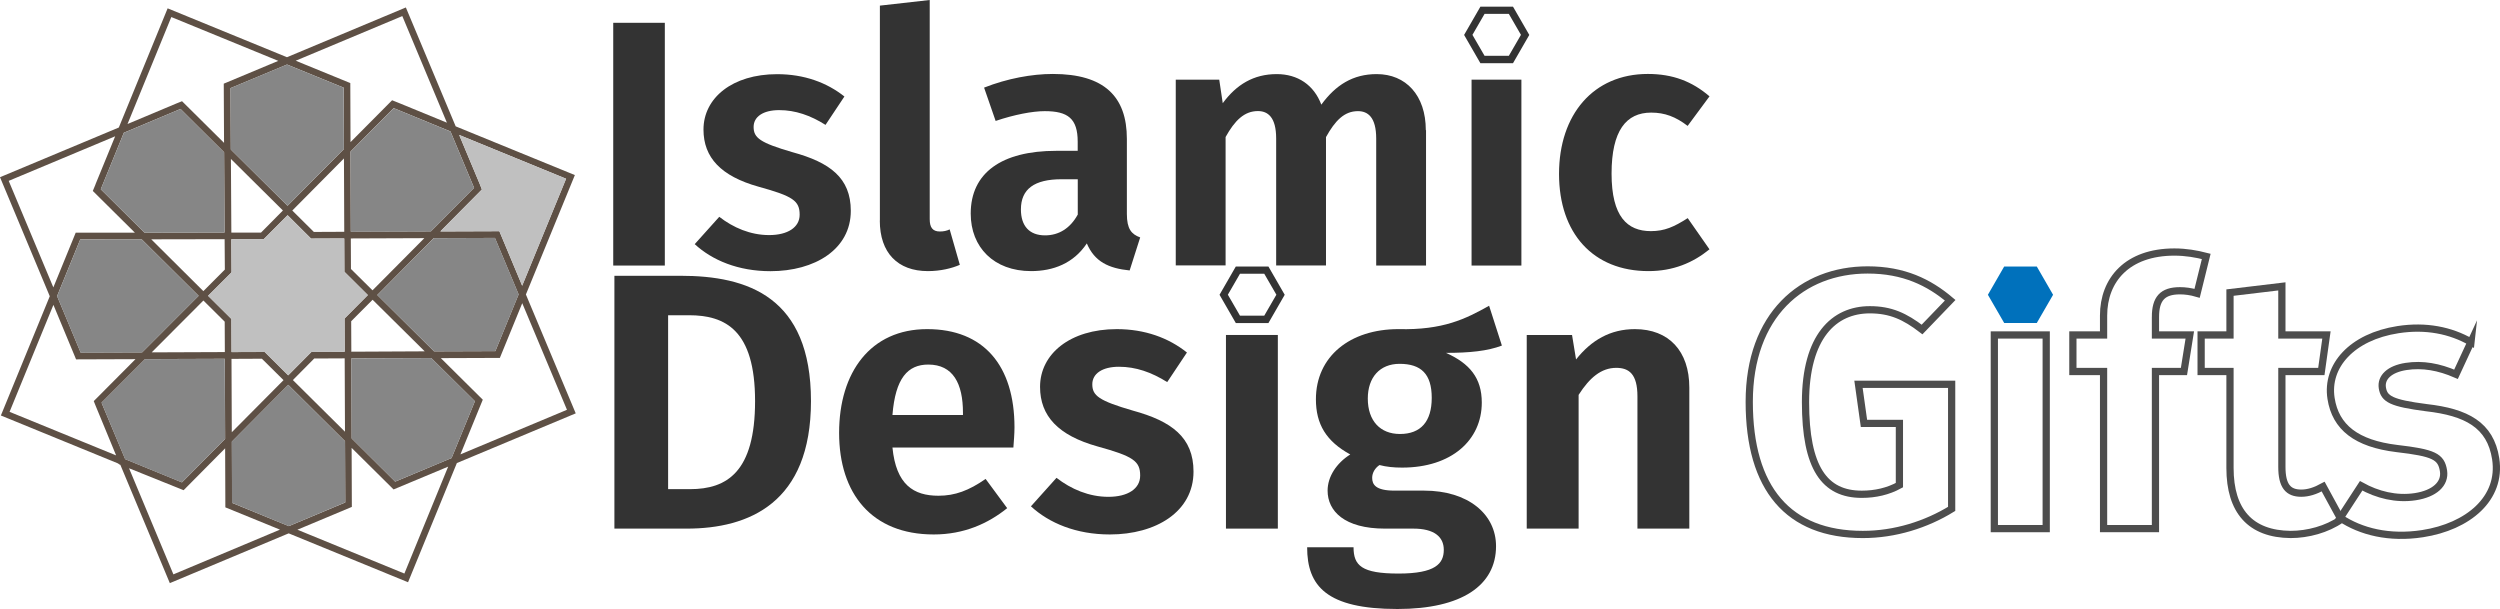 <?xml version="1.0" encoding="UTF-8"?> <svg xmlns="http://www.w3.org/2000/svg" id="Layer_2" data-name="Layer 2" viewBox="0 0 342.12 83.34"><defs><style> .cls-1 { fill: #0071bc; } .cls-1, .cls-2, .cls-3, .cls-4, .cls-5 { stroke-width: 0px; } .cls-6 { fill: none; stroke: #4d4d4d; stroke-miterlimit: 10; stroke-width: .99px; } .cls-2 { fill: #868686; } .cls-3 { fill: #333; } .cls-4 { fill: #5e5045; } .cls-5 { fill: silver; } </style></defs><g id="Layer_1-2" data-name="Layer 1"><g><g><path class="cls-3" d="m90.98,36.34h-7.06V3.12h7.06v33.22Z"></path><path class="cls-3" d="m115.56,13.2l-2.59,3.89c-2.06-1.3-4.13-2.02-6.34-2.02s-3.5.91-3.5,2.3c0,1.49.86,2.16,5.33,3.46,5.09,1.39,7.97,3.5,7.97,8.02,0,5.28-4.94,8.26-10.99,8.26-4.42,0-7.97-1.49-10.37-3.7l3.36-3.74c1.92,1.49,4.27,2.5,6.82,2.5s4.18-1.06,4.18-2.78c0-1.92-.91-2.54-5.62-3.84-5.14-1.44-7.54-3.98-7.54-7.82,0-4.32,3.94-7.58,10.08-7.58,3.7,0,6.82,1.15,9.22,3.07Z"></path><path class="cls-3" d="m120.41,30.19V.77l6.82-.77v30c0,1.1.38,1.68,1.39,1.68.53,0,.96-.1,1.34-.29l1.39,4.85c-1.1.48-2.64.86-4.37.86-4.13,0-6.58-2.5-6.58-6.91Z"></path><path class="cls-3" d="m156.03,32.5l-1.44,4.51c-2.88-.29-4.8-1.2-5.86-3.7-1.82,2.74-4.61,3.79-7.63,3.79-5.09,0-8.26-3.26-8.26-7.87,0-5.57,4.22-8.59,11.71-8.59h2.93v-1.25c0-3.17-1.34-4.18-4.51-4.18-1.68,0-4.18.48-6.72,1.34l-1.58-4.56c3.17-1.25,6.53-1.87,9.41-1.87,7.06,0,10.13,3.12,10.13,8.88v10.27c0,2.06.62,2.78,1.82,3.22Zm-8.54-3.12v-4.85h-2.21c-3.74,0-5.57,1.34-5.57,4.13,0,2.26,1.15,3.55,3.31,3.55,1.92,0,3.46-1.01,4.46-2.83Z"></path><path class="cls-3" d="m195.15,17.81v18.53h-6.82v-17.38c0-2.93-1.15-3.75-2.5-3.75-1.87,0-3.12,1.3-4.37,3.55v17.57h-6.82v-17.38c0-2.93-1.15-3.75-2.5-3.75-1.87,0-3.17,1.3-4.42,3.55v17.57h-6.82V10.9h5.95l.48,3.22c1.87-2.54,4.22-3.98,7.39-3.98,2.88,0,5.09,1.49,6.1,4.18,1.97-2.69,4.32-4.18,7.58-4.18,3.98,0,6.72,2.88,6.72,7.68Z"></path><rect class="cls-3" x="201.38" y="10.9" width="6.82" height="25.44"></rect><path class="cls-3" d="m233.93,13.2l-2.98,4.03c-1.63-1.25-3.12-1.82-4.99-1.82-3.41,0-5.42,2.45-5.42,8.35s2.16,7.87,5.38,7.87c1.87,0,3.17-.58,5.04-1.78l2.98,4.27c-2.3,1.87-4.99,2.98-8.35,2.98-7.58,0-12.24-5.18-12.24-13.3s4.7-13.68,12.15-13.68c3.41,0,6.05,1.01,8.45,3.07Z"></path><path class="cls-3" d="m110.98,54.89c0,13.95-8.5,17.45-17,17.45h-9.9v-34.6h9.05c9.15,0,17.85,2.85,17.85,17.15Zm-19.55-11.75v23.8h3c5.05,0,8.9-2.35,8.9-12.05s-4.05-11.75-9.05-11.75h-2.85Z"></path><path class="cls-3" d="m138.68,61.24h-16.55c.5,5.1,2.9,6.6,6.3,6.6,2.25,0,4.15-.7,6.45-2.3l2.95,4c-2.6,2.1-5.9,3.6-10.05,3.6-8.5,0-12.95-5.6-12.95-13.9s4.3-14.2,12.05-14.2,11.95,5,11.95,13.45c0,.9-.1,2-.15,2.75Zm-6.9-4.75c0-4-1.35-6.6-4.75-6.6-2.8,0-4.5,1.85-4.9,6.9h9.65v-.3Z"></path><path class="cls-3" d="m162.43,48.24l-2.7,4.05c-2.15-1.35-4.3-2.1-6.6-2.1s-3.65.95-3.65,2.4c0,1.55.9,2.25,5.55,3.6,5.3,1.45,8.3,3.65,8.3,8.35,0,5.5-5.15,8.6-11.45,8.6-4.6,0-8.3-1.55-10.8-3.85l3.5-3.9c2,1.55,4.45,2.6,7.1,2.6s4.35-1.1,4.35-2.9c0-2-.95-2.65-5.85-4-5.35-1.5-7.85-4.15-7.85-8.15,0-4.5,4.1-7.9,10.5-7.9,3.85,0,7.1,1.2,9.6,3.2Z"></path><rect class="cls-3" x="167.77" y="45.84" width="7.1" height="26.5"></rect><path class="cls-3" d="m205.53,47.29c-1.95.75-4.45,1-7.65,1,3.25,1.45,4.9,3.45,4.9,6.8,0,5.15-4.15,8.9-10.9,8.9-1.15,0-2.15-.1-3.1-.35-.6.4-1,1.05-1,1.75,0,.9.45,1.75,3.05,1.75h4.05c6,0,9.85,3.2,9.85,7.6,0,5.35-4.65,8.6-13.5,8.6-9.7,0-12.35-3.15-12.35-8.45h6.35c0,2.5,1.1,3.6,6.15,3.6s6.2-1.35,6.2-3.25c0-1.8-1.35-2.9-4.15-2.9h-3.9c-5.55,0-7.85-2.4-7.85-5.2,0-1.9,1.2-3.75,3.1-4.95-3.3-1.8-4.7-4.15-4.7-7.55,0-5.85,4.65-9.6,11.3-9.6,6.1.15,9.2-1.4,12.4-3.2l1.75,5.45Zm-18.35,7.25c0,3.05,1.7,4.85,4.4,4.85,2.85,0,4.35-1.7,4.35-4.95s-1.45-4.65-4.4-4.65c-2.7,0-4.35,1.85-4.35,4.75Z"></path><path class="cls-3" d="m231.18,53.04v19.3h-7.1v-18.1c0-3.05-1.15-3.9-2.9-3.9-2.05,0-3.65,1.35-5.15,3.7v18.3h-7.1v-26.5h6.2l.55,3.35c2.1-2.65,4.7-4.15,8.05-4.15,4.65,0,7.45,3,7.45,8Z"></path></g><path class="cls-6" d="m266.88,41.09l-3.85,4c-2.35-1.8-4.3-2.7-7.15-2.7-4.9,0-8.8,3.65-8.8,12.65s2.6,12.6,7.7,12.6c1.85,0,3.6-.4,5.15-1.25v-8.45h-4.85l-.75-5.35h12.75v17.05c-3.5,2.15-7.75,3.5-12.15,3.5-10.2,0-15.55-6.25-15.55-18.15s7.25-18.05,16.2-18.05c4.95,0,8.4,1.7,11.3,4.15Z"></path><rect class="cls-6" x="272.92" y="45.84" width="7.1" height="26.5"></rect><path class="cls-6" d="m294.97,43.39v2.45h4.7l-.8,5h-3.9v21.5h-7.1v-21.5h-4.2v-5h4.2v-2.65c0-4.9,3.25-8.7,9.7-8.7,1.55,0,3,.25,4.35.6l-1.25,5.05c-.85-.25-1.65-.35-2.35-.35-2.4,0-3.35,1.1-3.35,3.6Z"></path><path class="cls-6" d="m320.37,71.09c-1.95,1.35-4.55,2.05-6.9,2.05-5.5-.05-8.3-3.2-8.3-9.1v-13.2h-3.95v-5h3.95v-5.8l7.1-.85v6.65h6.1l-.7,5h-5.4v13.05c0,2.6.85,3.6,2.65,3.6.95,0,1.9-.3,3-.9l2.45,4.5Z"></path><path class="cls-6" d="m338.15,46.8l-2.05,4.42c-2.33-1.01-4.57-1.42-6.84-1.07s-3.46,1.5-3.24,2.93c.24,1.53,1.23,2.09,6.03,2.71,5.46.62,8.76,2.34,9.48,6.99.84,5.44-3.78,9.29-10.01,10.25-4.55.7-8.44-.27-11.26-2.16l2.86-4.39c2.21,1.23,4.8,1.89,7.41,1.49s4.13-1.75,3.86-3.53c-.31-1.98-1.34-2.47-6.39-3.06-5.52-.67-8.39-2.9-9-6.86-.69-4.45,2.85-8.43,9.17-9.41,3.81-.59,7.2.1,9.98,1.7Z"></path><path class="cls-3" d="m173.01,37.46l1.66,2.87-1.66,2.87h-3.32l-1.66-2.87,1.66-2.87h3.32m.57-.99h-4.46l-2.23,3.87,2.23,3.87h4.46l2.23-3.87-2.23-3.87h0Z"></path><path class="cls-3" d="m206.48,1.9l1.66,2.87-1.66,2.87h-3.32l-1.66-2.87,1.66-2.87h3.32m.57-.99h-4.46l-2.23,3.87,2.23,3.87h4.46l2.23-3.87-2.23-3.87h0Z"></path><polygon class="cls-1" points="278.73 44.2 280.96 40.34 278.73 36.47 274.27 36.47 272.04 40.34 274.27 44.2 278.73 44.2"></polygon></g><g id="Element_8F_Bos1_1pc"><g><path class="cls-4" d="m7.31,41.72l3.1,7.46,8.13-.03-5.71,5.74.26.65,2.8,6.78-14.58-5.96,6-14.64Zm11.17-9.88h-8.12s-3.06,7.49-3.06,7.49L1.19,24.75l14.57-6.1-2.7,6.59h.01s-.37.89-.37.89l5.77,5.72Zm-7.5.92h8.42s7.78,7.72,7.78,7.72l-7.73,7.74-8.41.03-3.23-7.73,3.17-7.76Zm16.85,8.36l2.92,2.9.02,4.16-10.01.04,7.08-7.1Zm-7.99,8.02l10.93-.04.04,10.96-5.91,5.95-7.77-3.18-3.08-7.35-.15-.38,5.94-5.95Zm-2.88-30.98l7.74-3.25,5.97,5.93.06,10.98-10.96.02-5.98-5.94,3.16-7.74Zm13.78,14.58l.03,4.15-2.94,2.95-7.13-7.09,10.04-.02Zm-5.62,34.35l5.69-5.74.03,8.08,7.47,3.05-14.58,6.12-6.07-14.52,7.46,3ZM23.44,2.33l14.64,6-7.46,3.12.04,8.1-5.75-5.7-.82.33-6.64,2.79,5.99-14.63Zm15.27,26.48l-2.99,3.02h-4.06s-.06-10.08-.06-10.08l7.12,7.06Zm-2.87,20.28l2.96,2.93-7.08,7.13-.04-10.04,4.15-.02Zm3.44-40.26l7.76,3.17.03,8.39-7.72,7.77-7.76-7.7-.05-8.4,7.74-3.23Zm7.79,12.85l.04,10.04-4.16.02-2.95-2.93,7.07-7.13Zm-4.07,27.38l4.17-.02.04,10.04-7.13-7.07,2.92-2.95Zm-3.56,3.6l7.78,7.72.03,8.38-7.73,3.24-7.76-3.18-.03-8.38,7.72-7.78Zm-3.35-19.93l3.27-3.28,3.21,3.2,4.54-.02.02,4.56,3.21,3.19-3.19,3.21.02,4.54-4.54.02-3.19,3.21-3.22-3.2-4.53.02-.02-4.53-3.19-3.17,3.21-3.21-.03-4.53h4.44Zm14.9,8.29l7.13,7.06-10.04.05-.02-4.17,2.93-2.94Zm7.08-8.43l-7.09,7.14-2.95-2.92-.02-4.18,10.05-.04Zm-3.01-30.38l6.1,14.58-6.6-2.71h0s-.9-.36-.9-.36l-5.69,5.73-.03-8.08-7.47-3.06,14.59-6.11Zm-1.2,64.77l7.47-3.12-5.99,14.63-14.64-6,7.45-3.12-.03-8.08,5.74,5.69Zm.02-52.18l7.77,3.19,3.23,7.72-5.91,5.95-10.96.04-.04-10.96,5.91-5.95Zm5.14,34.2l5.97,5.91-3.19,7.77-7.72,3.23-5.95-5.91-.04-10.96,10.95-.04Zm.33-16.41l8.38-.03,3.24,7.73-3.18,7.76-8.39.03-7.77-7.71,7.73-7.79Zm18.12-8.13l-6.01,14.64-3.12-7.46-8.08.03,5.69-5.74-.33-.83-2.78-6.63,14.63,5.99Zm-9.06,24.51l3.06-7.48,6.12,14.59-14.58,6.1,2.71-6.63.35-.85-5.74-5.69,8.08-.03Zm10.38,7.6l-6.82-16.27,6.7-16.34-16.31-6.67L55.54,1.02l-16.27,6.81L22.94,1.14l-6.68,16.31L0,24.25l6.81,16.29L.12,56.86l16.01,6.55.26.18.08.02,6.77,16.19,16.02-6.71.25-.1,16.33,6.69,6.68-16.31,16.26-6.8Z"></path><polygon class="cls-5" points="39.43 51.37 36.21 48.17 31.68 48.19 31.66 43.65 28.47 40.49 31.68 37.27 31.65 32.74 36.09 32.73 39.35 29.45 42.56 32.65 47.11 32.64 47.13 37.19 50.34 40.38 47.15 43.59 47.17 48.14 42.62 48.16 39.43 51.37"></polygon><polygon class="cls-2" points="39.35 28.16 31.58 20.46 31.53 12.06 39.27 8.83 47.03 12 47.06 20.39 39.35 28.16"></polygon><polygon class="cls-2" points="30.73 31.82 19.77 31.84 13.79 25.9 16.95 18.17 24.7 14.91 30.67 20.84 30.73 31.82"></polygon><polygon class="cls-2" points="19.45 48.23 11.04 48.27 7.81 40.53 10.98 32.77 19.4 32.76 27.18 40.49 19.45 48.23"></polygon><polygon class="cls-2" points="24.89 66.02 17.12 62.84 14.05 55.49 13.89 55.1 19.84 49.15 30.76 49.11 30.8 60.07 24.89 66.02"></polygon><polygon class="cls-2" points="39.51 72 31.75 68.81 31.72 60.43 39.44 52.66 47.21 60.38 47.25 68.75 39.51 72"></polygon><polygon class="cls-2" points="54.07 65.91 48.12 60 48.08 49.04 59.03 49 64.99 54.91 61.8 62.68 54.07 65.91"></polygon><polygon class="cls-2" points="67.79 48.05 59.4 48.08 51.63 40.38 59.36 32.59 67.74 32.56 70.98 40.29 67.79 48.05"></polygon><polygon class="cls-2" points="58.97 31.67 48.01 31.72 47.97 20.76 53.88 14.8 61.65 18 64.88 25.72 58.97 31.67"></polygon><polygon class="cls-5" points="71.46 39.1 68.34 31.64 60.26 31.67 65.95 25.93 65.62 25.1 62.84 18.47 77.47 24.46 71.46 39.1"></polygon></g></g></g></svg> 